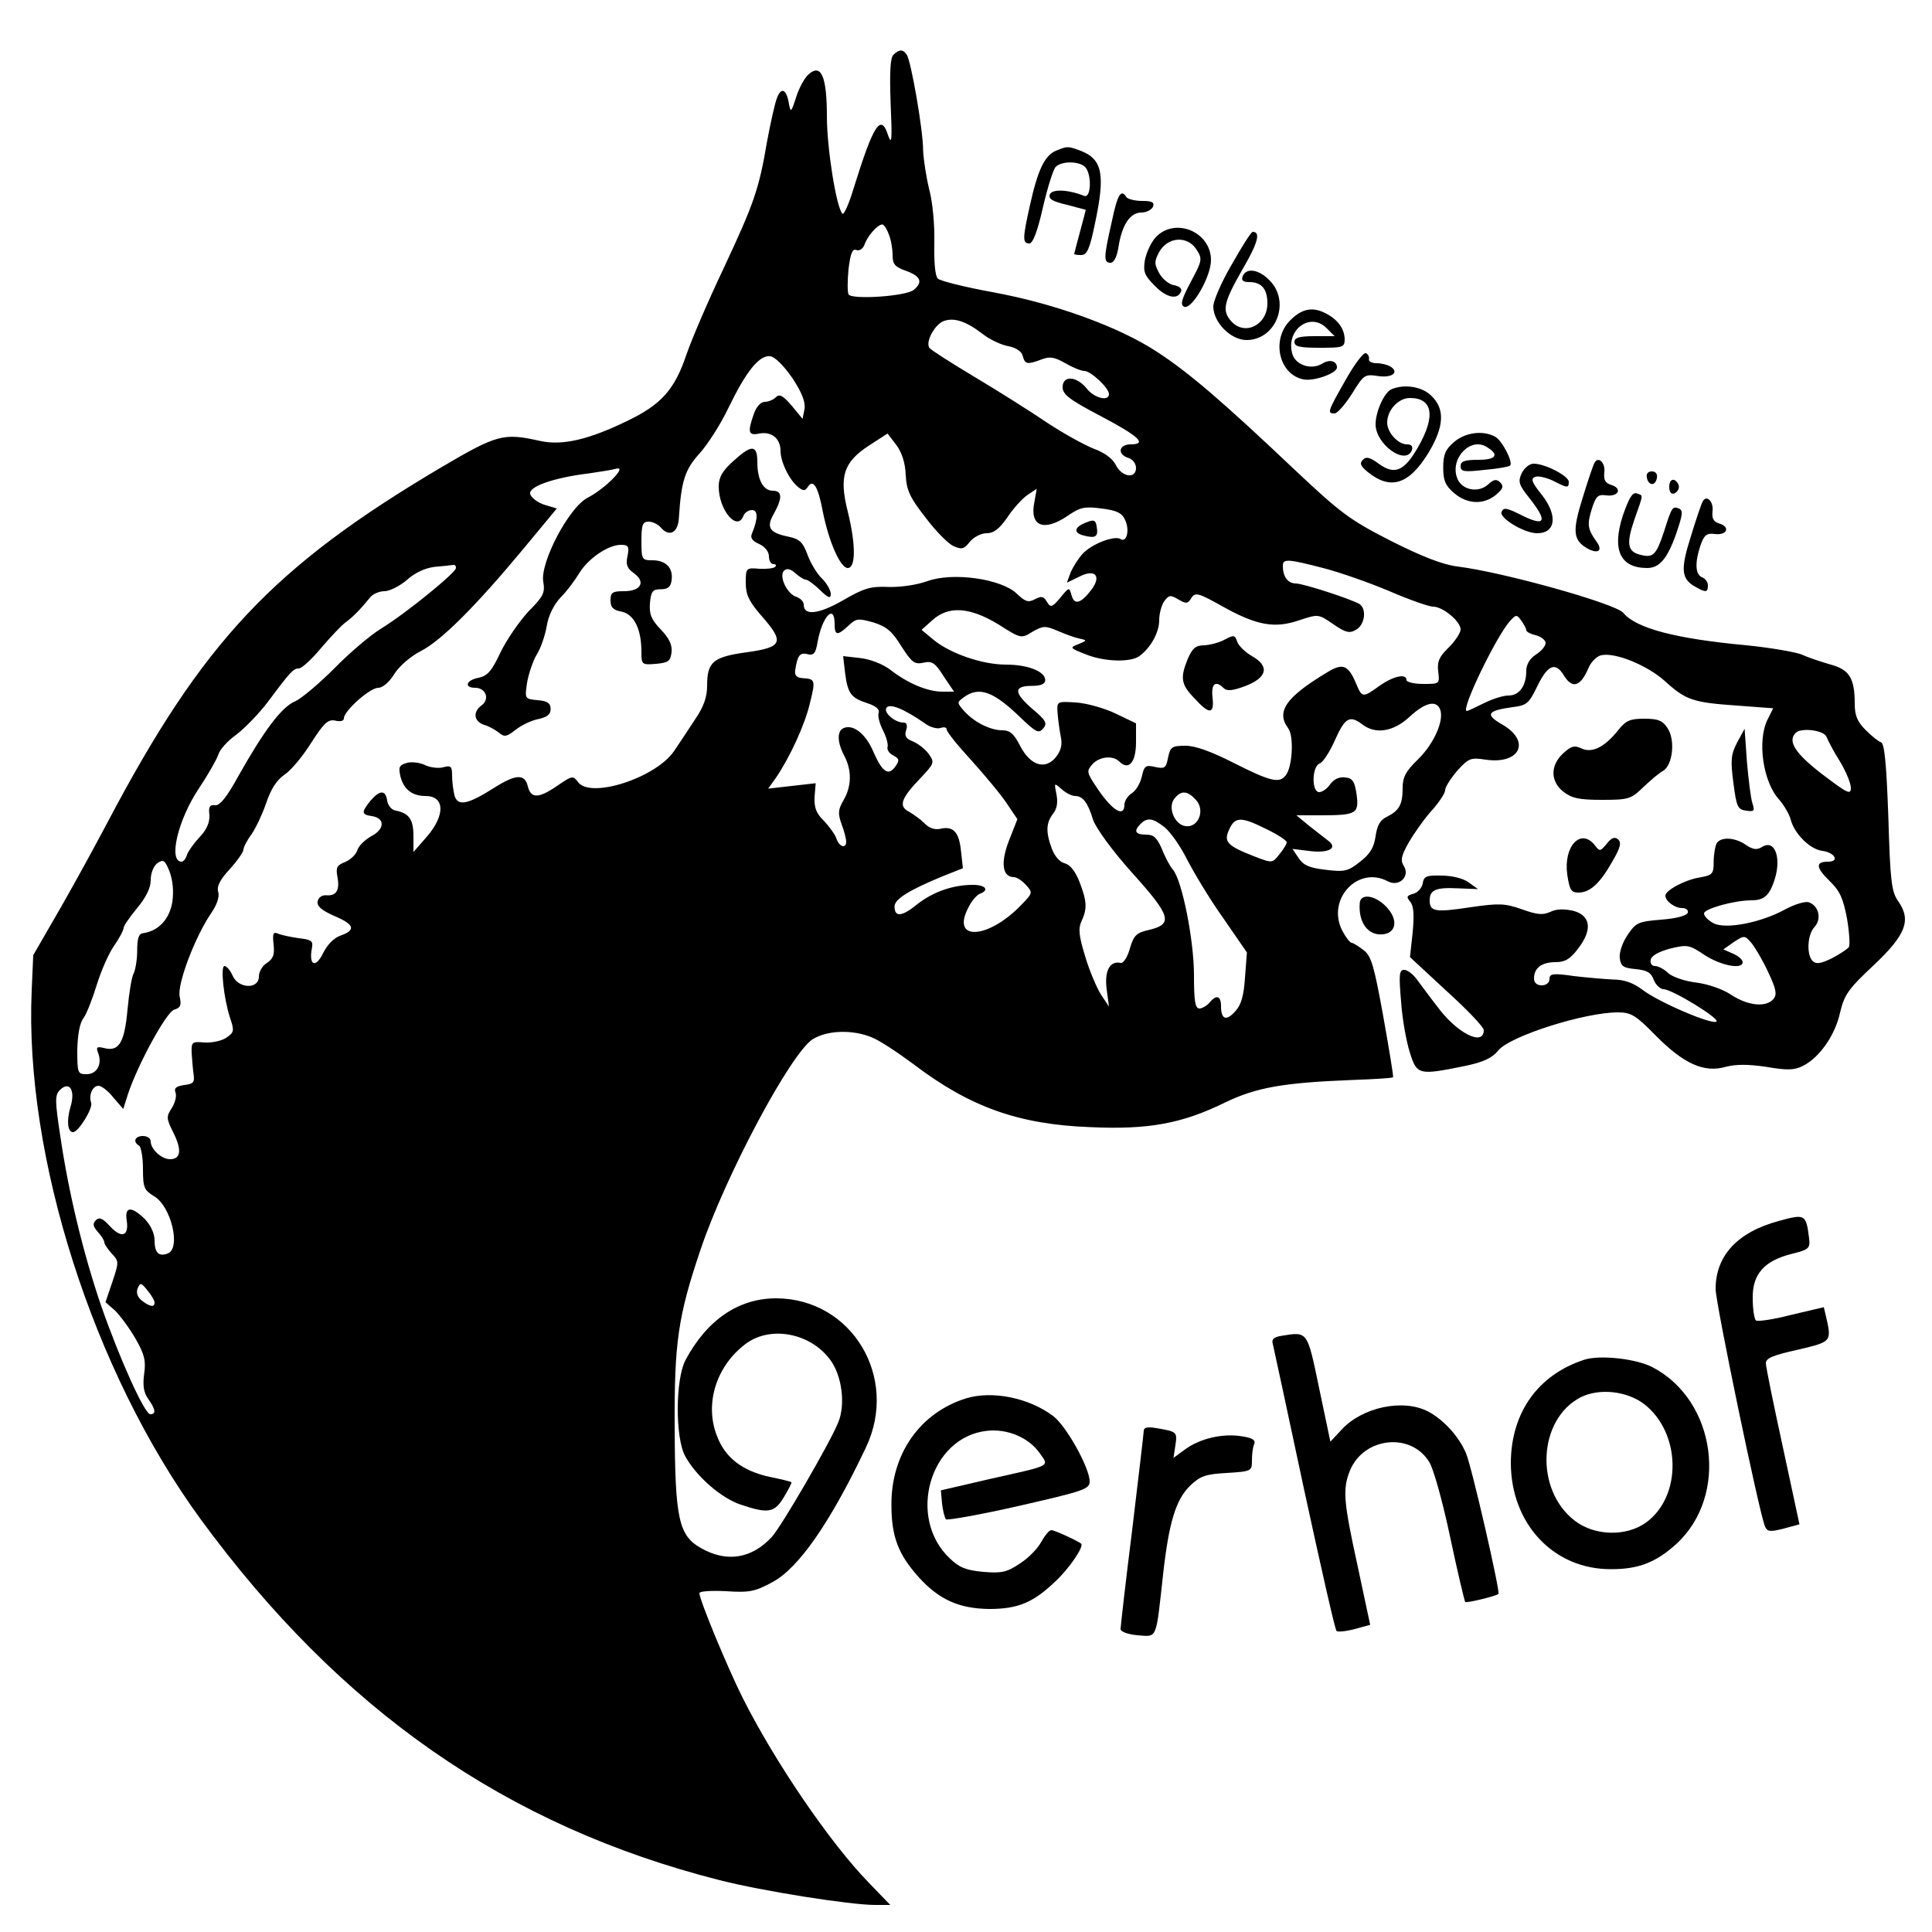 <?xml version="1.0" standalone="no"?>
<!DOCTYPE svg PUBLIC "-//W3C//DTD SVG 20010904//EN"
 "http://www.w3.org/TR/2001/REC-SVG-20010904/DTD/svg10.dtd">
<svg version="1.0" xmlns="http://www.w3.org/2000/svg"
 width="500pt" height="500pt" viewBox="0 0 500 500"
 preserveAspectRatio="xMidYMid meet">
<g transform="translate(0,500) scale(0.1,-0.1)"
fill="#000000" stroke="none">
<path d="M2312 4858 c-8 -8 -10 -45 -7 -127 4 -90 3 -108 -6 -83 -19 61 -38
31 -90 -136 -12 -40 -25 -69 -29 -65 -16 18 -40 170 -40 251 0 105 -15 139
-48 109 -10 -9 -25 -36 -32 -60 -12 -37 -14 -39 -18 -17 -6 39 -20 46 -31 17
-6 -15 -17 -66 -26 -114 -21 -124 -34 -160 -113 -329 -39 -82 -82 -182 -96
-223 -30 -89 -65 -128 -150 -169 -102 -50 -171 -66 -229 -53 -94 21 -110 17
-256 -69 -434 -257 -615 -449 -861 -915 -29 -55 -84 -156 -123 -224 l-71 -123
-4 -92 c-19 -429 159 -986 436 -1366 363 -496 793 -796 1345 -936 110 -28 337
-64 402 -64 l39 0 -56 58 c-100 103 -242 311 -326 478 -40 80 -112 254 -112
271 0 5 31 7 69 5 61 -4 75 -1 121 24 68 37 150 156 241 348 86 181 -36 385
-232 386 -97 0 -179 -55 -235 -160 -26 -49 -27 -200 -1 -248 28 -52 93 -109
144 -126 71 -24 88 -21 112 20 12 20 21 37 19 38 -2 2 -27 8 -57 14 -71 16
-115 50 -136 107 -32 83 -1 181 76 238 63 46 164 28 216 -40 32 -41 42 -118
22 -165 -21 -52 -148 -271 -172 -296 -52 -56 -116 -66 -182 -29 -59 33 -68 76
-69 317 -1 215 9 284 66 453 64 192 235 513 292 548 38 23 103 25 153 4 20 -8
68 -40 107 -69 146 -111 272 -156 457 -163 151 -7 238 9 350 64 81 39 151 51
328 58 57 2 105 5 106 7 2 2 -10 72 -25 157 -24 132 -31 157 -51 172 -13 10
-27 19 -31 19 -4 0 -15 14 -24 31 -42 81 40 170 118 128 29 -15 58 13 41 40
-9 14 -7 26 13 61 14 24 40 61 59 82 19 21 35 45 35 53 0 8 14 30 31 50 30 33
35 35 74 29 90 -13 118 49 41 92 -43 25 -37 35 29 44 35 4 42 10 61 49 29 61
49 70 72 32 21 -34 42 -28 62 18 6 16 21 32 33 35 35 9 119 -25 165 -66 55
-50 73 -56 187 -64 l94 -7 -14 -28 c-28 -54 -13 -163 30 -209 12 -14 25 -36
29 -50 9 -37 50 -78 82 -82 32 -4 46 -28 15 -28 -33 0 -32 -15 4 -50 27 -26
35 -45 45 -97 6 -35 8 -68 5 -74 -4 -5 -23 -18 -44 -29 -29 -14 -41 -16 -50
-7 -16 16 -14 68 5 88 19 21 11 55 -15 64 -10 3 -38 -6 -62 -19 -62 -34 -154
-52 -185 -35 -13 7 -24 18 -24 25 0 12 78 34 123 34 30 0 44 11 56 43 24 62 6
117 -29 95 -13 -8 -23 -7 -41 5 -28 20 -65 22 -76 5 -4 -7 -8 -29 -8 -48 0
-32 -3 -35 -37 -41 -37 -6 -88 -33 -88 -47 0 -14 24 -32 43 -32 10 0 17 -5 15
-12 -3 -8 -30 -15 -68 -18 -60 -5 -66 -7 -88 -40 -13 -19 -22 -45 -20 -60 3
-21 9 -25 41 -28 30 -3 40 -9 47 -28 5 -13 17 -24 25 -24 22 0 148 -77 137
-84 -13 -8 -151 51 -192 83 -24 18 -48 26 -75 26 -22 1 -68 5 -102 9 -55 8
-63 6 -63 -8 0 -9 -8 -16 -20 -16 -13 0 -20 7 -20 18 0 27 20 42 56 42 24 0
38 8 58 35 38 49 33 86 -13 98 -23 5 -43 5 -59 -3 -20 -9 -35 -7 -74 7 -43 15
-58 16 -133 5 -92 -14 -105 -11 -105 18 0 27 16 34 74 31 l51 -2 -25 18 c-14
10 -43 17 -70 17 -39 1 -45 -2 -48 -20 -2 -12 -13 -24 -24 -27 -18 -5 -19 -8
-8 -21 9 -12 10 -34 6 -79 l-7 -64 95 -88 c53 -48 96 -93 96 -101 0 -43 -70
-8 -121 62 -19 24 -42 56 -52 69 -10 14 -25 25 -33 25 -13 0 -14 -13 -8 -82 3
-46 14 -105 23 -133 18 -57 23 -58 141 -34 48 10 71 20 88 41 31 37 223 98
309 98 34 0 46 -7 98 -60 72 -73 125 -97 181 -81 27 7 57 7 105 0 53 -9 72 -9
94 2 43 21 84 79 97 138 11 47 22 62 86 122 84 79 99 117 65 166 -18 25 -21
51 -26 218 -5 140 -10 191 -19 194 -7 2 -25 17 -40 32 -21 21 -28 37 -28 68 0
66 -14 88 -62 101 -24 7 -58 18 -75 26 -18 7 -83 18 -143 24 -184 17 -286 44
-319 84 -20 24 -313 106 -430 120 -38 5 -92 26 -173 67 -106 54 -130 73 -245
181 -192 182 -278 255 -358 307 -98 65 -267 126 -427 155 -71 13 -135 29 -141
35 -7 7 -10 43 -9 92 1 47 -4 104 -13 138 -8 33 -15 78 -16 102 0 53 -31 229
-42 247 -10 15 -20 15 -35 0z m-12 -464 c6 -14 10 -38 10 -54 0 -24 6 -31 35
-41 38 -14 44 -29 20 -49 -20 -17 -160 -26 -169 -12 -3 6 -3 35 0 66 5 40 10
53 20 49 8 -3 17 3 21 13 7 22 34 53 46 53 4 1 12 -11 17 -25z m244 -259 c18
-14 48 -28 66 -31 20 -4 35 -14 37 -26 6 -21 12 -22 49 -8 21 8 33 6 61 -10
19 -11 41 -20 49 -20 17 0 64 -44 64 -60 0 -20 -39 -10 -58 15 -26 32 -62 34
-62 3 0 -19 19 -33 97 -74 101 -53 123 -74 79 -74 -31 0 -35 -26 -6 -35 11 -3
20 -15 20 -26 0 -29 -36 -24 -52 7 -8 17 -30 33 -58 43 -25 10 -79 40 -120 67
-41 28 -125 81 -187 118 -62 37 -115 71 -118 76 -10 16 14 60 37 69 27 10 58
0 102 -34z m-493 -114 c25 -38 34 -62 31 -80 l-5 -25 -28 34 c-23 27 -32 31
-41 22 -7 -7 -20 -12 -29 -12 -10 0 -22 -13 -28 -31 -17 -48 -14 -57 14 -51
32 6 55 -13 55 -45 0 -28 22 -74 45 -93 14 -11 18 -11 25 -1 14 23 27 3 39
-61 16 -81 46 -148 65 -148 21 0 21 61 0 146 -23 91 -11 128 55 171 l48 31 23
-30 c14 -19 23 -47 24 -77 2 -40 11 -59 51 -110 26 -35 59 -68 72 -74 22 -10
28 -8 43 11 10 12 29 22 43 22 19 0 33 11 54 41 15 23 39 49 52 58 l24 16 -6
-34 c-13 -63 24 -78 86 -36 32 22 43 25 88 19 40 -5 53 -12 61 -30 12 -26 4
-59 -12 -49 -16 10 -75 -13 -98 -38 -11 -12 -25 -34 -31 -48 l-10 -27 31 15
c42 22 60 3 32 -34 -27 -35 -44 -40 -51 -13 -6 21 -6 21 -29 -7 -22 -26 -25
-26 -35 -10 -8 14 -14 15 -31 6 -17 -9 -25 -6 -47 15 -40 38 -165 56 -231 32
-28 -10 -70 -16 -101 -15 -46 2 -63 -3 -118 -35 -63 -36 -101 -40 -101 -11 0
8 -8 16 -18 20 -25 7 -47 54 -33 68 7 7 16 5 29 -6 10 -9 22 -17 27 -17 5 0
22 -12 37 -27 22 -21 28 -23 28 -10 0 9 -10 27 -22 39 -13 12 -30 40 -38 62
-12 33 -21 41 -49 47 -50 10 -59 24 -38 60 22 40 22 59 -3 59 -25 0 -40 29
-40 74 0 46 -15 46 -63 2 -28 -25 -37 -42 -37 -65 0 -61 48 -118 64 -76 3 8
13 15 22 15 16 0 16 -22 0 -61 -5 -11 1 -19 19 -27 15 -7 25 -20 25 -32 0 -11
5 -20 12 -20 6 0 8 -3 4 -7 -4 -4 -22 -6 -41 -5 -34 3 -35 2 -35 -36 0 -31 8
-48 40 -85 61 -69 56 -82 -37 -95 -88 -12 -103 -25 -103 -87 0 -29 -9 -54 -30
-85 -16 -25 -41 -62 -55 -83 -47 -70 -217 -125 -249 -81 -13 17 -15 17 -53 -9
-49 -34 -69 -34 -77 -2 -8 33 -31 32 -89 -5 -68 -43 -93 -47 -101 -18 -3 13
-6 35 -6 51 0 24 -3 27 -24 21 -13 -3 -34 0 -46 6 -12 6 -33 9 -46 6 -21 -6
-23 -11 -18 -34 8 -34 30 -52 65 -52 50 0 52 -49 4 -105 l-35 -40 0 41 c0 43
-11 59 -45 66 -12 2 -21 13 -23 26 -4 28 -19 28 -43 0 -24 -30 -24 -36 3 -40
35 -5 34 -34 -1 -52 -16 -9 -33 -25 -36 -36 -4 -12 -18 -25 -32 -31 -21 -8
-24 -14 -20 -37 7 -35 -2 -51 -28 -49 -11 1 -21 -5 -23 -16 -2 -12 9 -22 42
-37 53 -22 58 -37 18 -51 -18 -6 -35 -24 -46 -46 -19 -39 -37 -32 -29 12 4 20
0 23 -34 27 -21 3 -45 8 -54 12 -12 5 -14 0 -11 -28 3 -27 -1 -37 -17 -48 -12
-7 -21 -23 -21 -35 0 -34 -53 -32 -68 2 -6 14 -16 25 -21 25 -11 0 -2 -83 14
-133 12 -35 11 -39 -10 -53 -12 -8 -37 -13 -56 -12 -32 3 -34 1 -33 -27 1 -16
3 -41 5 -55 3 -21 0 -25 -24 -28 -21 -3 -27 -8 -23 -19 4 -9 -1 -27 -9 -40
-15 -23 -15 -27 4 -65 22 -44 19 -68 -9 -68 -22 0 -50 26 -50 46 0 8 -9 14
-20 14 -21 0 -27 -15 -10 -25 5 -3 10 -30 10 -60 0 -49 3 -55 29 -71 44 -26
70 -135 35 -148 -23 -9 -34 2 -34 34 0 18 -10 39 -25 55 -35 34 -53 33 -47 -4
6 -40 -13 -47 -43 -15 -19 21 -28 25 -37 16 -9 -9 -7 -16 5 -30 9 -10 17 -22
17 -27 0 -5 9 -18 19 -29 19 -20 19 -22 2 -73 l-18 -53 25 -22 c13 -13 37 -45
53 -73 23 -40 27 -57 22 -91 -4 -30 -1 -49 11 -65 19 -27 20 -39 5 -39 -15 0
-80 145 -127 280 -47 137 -85 296 -106 440 -14 92 -14 106 -1 119 25 25 41 -1
27 -45 -10 -35 -7 -64 7 -64 14 0 52 62 47 76 -7 19 3 44 19 44 7 0 25 -13 38
-30 l26 -30 12 38 c25 76 100 214 120 219 16 5 19 11 14 34 -7 31 39 153 81
215 16 23 22 43 19 55 -5 14 4 32 29 59 20 22 36 45 36 51 0 6 9 24 21 40 11
16 28 52 38 81 12 36 27 59 47 73 16 10 47 47 69 82 34 53 44 62 63 58 13 -3
22 -1 22 6 0 19 67 79 89 79 11 0 28 14 41 35 13 21 42 46 69 60 53 27 142
116 265 264 l87 105 -33 10 c-18 6 -34 19 -36 28 -4 19 62 42 153 53 28 4 59
9 70 12 30 8 -29 -52 -74 -75 -49 -25 -124 -169 -115 -218 5 -28 0 -38 -38
-76 -23 -25 -56 -72 -72 -105 -23 -49 -34 -62 -57 -67 -33 -6 -39 -26 -9 -26
27 0 38 -29 17 -45 -24 -17 -21 -42 6 -51 12 -3 29 -13 38 -20 14 -12 20 -11
43 7 15 12 42 25 59 28 23 5 32 12 32 26 0 15 -8 21 -34 23 -33 3 -33 4 -27
45 4 23 15 56 25 73 11 17 22 51 26 74 4 26 18 55 36 74 17 17 38 46 49 64 23
37 74 72 107 72 19 0 22 -4 17 -29 -5 -22 -1 -32 16 -44 32 -23 19 -47 -25
-47 -30 0 -35 -3 -35 -24 0 -18 7 -25 29 -29 32 -7 51 -45 51 -104 0 -33 1
-34 38 -31 32 3 37 7 40 30 2 19 -6 36 -28 59 -25 26 -30 40 -28 68 3 31 7 36
28 36 18 0 26 6 28 23 5 32 -15 52 -49 52 -28 0 -29 2 -29 50 0 42 3 50 19 50
10 0 24 -7 31 -15 22 -26 45 -14 47 25 6 96 16 125 53 166 21 23 55 76 75 118
46 95 80 138 109 134 12 -2 35 -25 57 -57z m1373 -491 c43 -11 120 -38 172
-60 51 -22 102 -40 113 -40 25 0 71 -38 71 -59 0 -9 -14 -30 -31 -47 -24 -23
-30 -36 -27 -61 4 -33 4 -33 -39 -33 -24 0 -43 5 -43 10 0 18 -35 10 -70 -15
-43 -31 -45 -31 -60 5 -21 50 -35 55 -77 29 -106 -64 -131 -101 -99 -144 15
-20 11 -101 -7 -122 -16 -21 -40 -15 -133 32 -59 30 -100 45 -126 45 -35 0
-39 -3 -45 -30 -5 -28 -9 -30 -33 -25 -25 6 -29 3 -35 -25 -4 -17 -15 -36 -26
-43 -10 -6 -19 -20 -19 -29 0 -36 -33 -15 -73 46 -25 37 -25 41 -10 58 18 20
53 24 70 7 24 -24 43 -2 43 50 l0 49 -52 25 c-29 14 -75 27 -103 29 -50 3 -50
3 -48 -27 1 -16 5 -44 8 -60 5 -22 1 -37 -12 -54 -28 -35 -67 -22 -93 29 -16
31 -26 40 -46 40 -31 0 -73 21 -99 50 -19 22 -19 22 0 36 39 28 76 15 146 -53
41 -39 47 -42 59 -28 11 13 7 21 -29 51 -48 42 -48 59 0 59 23 0 34 5 34 15 0
22 -44 40 -102 40 -61 0 -145 29 -188 65 l-30 25 28 25 c42 38 97 34 171 -11
58 -37 59 -37 88 -19 28 16 33 16 66 2 21 -9 46 -18 57 -20 19 -4 18 -5 -4
-14 -23 -9 -23 -10 18 -26 48 -20 119 -22 141 -4 29 22 50 61 50 92 0 17 6 39
13 49 12 16 16 17 36 5 20 -12 25 -12 34 3 10 16 18 14 82 -22 88 -49 134 -57
198 -35 49 16 49 16 87 -10 32 -22 42 -25 59 -15 23 12 29 54 9 67 -23 13
-142 52 -164 53 -21 0 -34 17 -34 46 0 18 12 18 104 -6z m-2244 0 c0 -12 -129
-117 -194 -157 -28 -17 -83 -64 -121 -103 -39 -39 -84 -77 -101 -85 -35 -14
-81 -76 -148 -195 -29 -53 -47 -75 -59 -74 -14 2 -18 -4 -15 -25 1 -18 -6 -37
-25 -57 -15 -16 -30 -37 -33 -46 -3 -10 -9 -18 -14 -18 -35 0 -10 108 45 190
24 36 46 75 50 87 3 12 24 36 47 52 22 17 58 54 80 83 59 79 67 88 81 88 8 0
34 24 58 53 24 28 52 58 63 66 19 14 37 32 64 65 7 9 24 16 37 16 13 0 39 13
58 29 21 19 47 31 72 34 22 2 43 4 48 5 4 1 7 -2 7 -8z m980 -145 c0 -30 7
-31 36 -4 20 19 25 19 65 8 34 -11 48 -23 72 -62 27 -42 34 -47 57 -42 22 5
30 0 52 -35 l27 -40 -30 0 c-38 0 -89 21 -134 56 -21 16 -53 28 -79 31 l-44 5
5 -43 c7 -54 15 -65 58 -79 22 -7 32 -16 29 -25 -3 -7 2 -27 11 -45 9 -17 14
-37 12 -43 -2 -7 4 -17 15 -22 16 -9 16 -13 5 -29 -18 -25 -34 -14 -57 39 -19
45 -51 71 -76 61 -18 -7 -18 -36 1 -72 20 -38 19 -79 -2 -115 -14 -24 -15 -34
-5 -62 7 -18 12 -39 12 -45 0 -19 -18 -14 -25 7 -3 10 -18 31 -32 46 -21 20
-26 35 -25 62 l3 36 -62 -7 -61 -7 20 28 c35 51 75 137 88 193 15 60 14 63
-19 65 -16 1 -21 8 -19 21 6 38 12 46 32 41 16 -4 21 2 26 32 12 66 44 100 44
46z m1790 -16 c0 -4 11 -10 25 -13 14 -4 25 -13 25 -20 0 -8 -11 -21 -25 -30
-16 -10 -25 -26 -25 -42 0 -39 -18 -64 -46 -64 -14 0 -42 -9 -64 -20 -22 -11
-41 -20 -44 -20 -17 0 76 193 112 233 16 17 17 17 29 1 7 -10 13 -21 13 -25z
m-1558 -240 c14 -11 33 -16 42 -13 9 3 16 2 16 -4 0 -6 29 -42 65 -81 35 -39
76 -88 91 -111 l27 -40 -22 -56 c-22 -57 -17 -94 13 -94 7 0 21 -9 31 -20 18
-20 18 -21 -11 -51 -86 -90 -184 -96 -138 -8 8 17 22 33 30 36 25 9 15 23 -18
23 -52 0 -103 -18 -144 -50 -40 -33 -59 -34 -59 -6 0 19 37 42 124 78 l53 21
-5 45 c-5 49 -20 65 -54 57 -14 -3 -29 2 -40 14 -10 10 -28 23 -40 30 -28 14
-22 34 28 86 37 39 38 42 23 63 -9 13 -27 27 -41 33 -18 7 -23 14 -18 29 4 13
2 20 -7 20 -22 0 -52 26 -44 38 8 13 46 -3 98 -39z m1335 35 c11 -28 -16 -89
-57 -129 -32 -31 -40 -46 -40 -75 0 -42 -9 -58 -41 -74 -17 -8 -25 -22 -29
-50 -4 -29 -14 -46 -40 -66 -31 -25 -41 -27 -89 -21 -42 5 -57 11 -70 30 l-16
24 41 -5 c50 -7 77 6 53 25 -8 6 -31 24 -50 39 l-34 28 60 0 c96 0 102 4 96
53 -5 34 -10 43 -29 45 -16 2 -29 -4 -39 -17 -8 -12 -21 -21 -29 -21 -20 0
-19 66 1 74 9 3 27 31 40 61 26 58 38 65 71 40 34 -26 80 -19 122 20 40 37 69
44 79 19z m1000 -71 c4 -10 19 -39 35 -64 15 -25 28 -56 28 -68 0 -19 -9 -14
-75 36 -70 54 -89 85 -68 106 14 15 74 7 80 -10z m-1945 -153 c20 0 33 -16 47
-62 8 -22 49 -79 102 -138 100 -111 106 -132 41 -147 -31 -7 -38 -14 -48 -48
-6 -22 -17 -39 -24 -37 -28 6 -42 -21 -36 -68 l6 -45 -20 30 c-11 17 -30 61
-41 98 -17 55 -19 74 -10 93 15 33 14 51 -5 101 -11 28 -24 45 -39 49 -13 3
-26 19 -33 38 -16 43 -15 67 4 91 10 13 12 30 8 50 -6 29 -6 30 13 13 11 -10
27 -18 35 -18z m313 -10 c25 -27 6 -73 -27 -68 -29 4 -47 50 -28 72 17 21 33
20 55 -4z m-81 -71 c15 -12 41 -49 58 -83 17 -33 58 -102 93 -151 l62 -90 -5
-65 c-3 -47 -10 -71 -25 -87 -23 -26 -37 -22 -37 13 0 27 -12 31 -30 9 -7 -8
-19 -15 -26 -15 -11 0 -14 20 -14 86 0 91 -31 247 -55 274 -7 8 -20 32 -28 53
-13 29 -21 37 -41 37 -28 0 -33 9 -14 28 17 17 32 15 62 -9z m264 -5 c29 -14
52 -29 52 -34 0 -4 -8 -18 -19 -31 -18 -23 -19 -23 -63 -6 -72 28 -82 38 -67
70 15 34 31 34 97 1z m-2832 -188 c-7 -44 -35 -75 -75 -81 -12 -1 -16 -13 -16
-46 0 -24 -5 -50 -9 -58 -5 -8 -12 -50 -16 -94 -8 -86 -22 -110 -62 -99 -17 4
-20 2 -14 -13 11 -29 -3 -55 -30 -55 -23 0 -24 3 -24 63 1 39 6 69 16 82 8 11
23 49 34 85 11 36 31 82 45 102 14 20 25 41 25 47 0 5 16 28 35 51 23 28 35
52 35 72 0 18 7 36 17 44 16 11 20 8 32 -22 8 -22 11 -50 7 -78z m4131 -184
c20 -42 22 -56 13 -67 -19 -23 -66 -18 -109 10 -22 15 -60 28 -90 32 -28 3
-61 14 -73 24 -11 11 -27 19 -35 19 -8 0 -13 7 -11 16 2 11 21 21 50 29 45 11
50 10 90 -17 42 -27 98 -38 98 -18 0 6 -11 16 -25 22 l-25 11 27 19 c28 18 28
18 47 -4 10 -13 30 -47 43 -76z m-4177 -853 c0 -13 -12 -11 -33 5 -11 9 -15
20 -11 31 7 17 9 16 26 -5 10 -12 18 -26 18 -31z"/>
<path d="M2814 3649 c-34 -12 -38 -28 -9 -35 31 -8 38 -3 33 24 -2 15 -7 18
-24 11z"/>
<path d="M3170 3345 c-14 -8 -38 -14 -53 -15 -22 0 -31 -7 -43 -35 -20 -49
-18 -66 17 -102 39 -43 52 -42 47 2 -4 36 8 45 29 24 8 -8 23 -7 57 6 56 22
62 51 16 77 -17 10 -34 26 -38 37 -6 18 -9 18 -32 6z"/>
<path d="M2733 4610 c-29 -12 -47 -49 -67 -139 -20 -89 -20 -101 -2 -101 9 0
21 31 35 93 12 52 27 99 33 105 16 16 61 15 76 0 18 -18 16 -82 -2 -75 -43 17
-83 18 -89 4 -4 -12 6 -18 44 -27 27 -7 49 -13 49 -13 0 -1 -7 -27 -15 -57 -8
-30 -15 -56 -15 -57 0 -2 8 -3 18 -3 15 0 22 15 35 78 28 130 21 170 -37 192
-32 12 -34 12 -63 0z"/>
<path d="M2877 4425 c-21 -92 -21 -105 -3 -105 9 0 17 16 21 43 9 56 30 87 59
87 13 0 26 7 30 15 4 12 -3 15 -29 15 -18 0 -37 5 -40 10 -14 22 -23 7 -38
-65z"/>
<path d="M2991 4386 c-12 -13 -24 -39 -28 -59 -5 -31 -1 -40 26 -67 30 -31 60
-37 68 -13 2 6 -6 13 -19 15 -12 2 -29 15 -38 31 -13 24 -13 30 0 55 22 39 72
43 96 7 16 -25 16 -28 -14 -84 -25 -47 -28 -60 -17 -65 20 -7 69 78 69 121 0
73 -93 112 -143 59z"/>
<path d="M3188 4316 c-27 -46 -48 -95 -48 -109 0 -41 45 -87 86 -87 77 0 115
100 59 155 -27 28 -60 33 -69 10 -4 -11 1 -15 17 -15 32 0 47 -18 47 -55 0
-56 -58 -85 -93 -47 -25 28 -21 48 28 134 41 70 48 98 27 98 -4 0 -28 -38 -54
-84z"/>
<path d="M3339 4171 c-50 -50 -29 -141 35 -153 27 -5 86 16 86 31 0 17 -19 22
-38 10 -29 -18 -71 -3 -78 27 -16 61 47 107 89 65 l21 -21 -52 0 c-40 0 -52
-4 -52 -15 0 -12 14 -15 65 -15 61 0 65 1 65 23 -1 26 -17 49 -47 65 -35 19
-63 14 -94 -17z"/>
<path d="M3482 4016 c-46 -81 -48 -86 -28 -86 7 0 27 23 45 51 30 49 33 51 66
46 37 -6 57 9 34 24 -8 5 -24 9 -36 9 -13 0 -22 5 -20 11 1 6 -3 13 -8 15 -6
3 -30 -29 -53 -70z"/>
<path d="M3602 3993 c-19 -7 -42 -58 -42 -91 0 -52 78 -108 94 -67 3 10 -1 15
-13 15 -23 0 -51 31 -51 56 0 33 29 64 59 64 59 0 67 -47 21 -127 -36 -63 -61
-73 -102 -43 -23 17 -33 19 -41 10 -9 -9 -6 -16 12 -31 60 -49 108 -33 159 51
39 66 42 111 7 145 -23 24 -69 32 -103 18z"/>
<path d="M3763 3856 c-22 -19 -28 -32 -28 -66 0 -34 6 -47 28 -66 34 -29 76
-31 108 -5 19 16 21 22 12 32 -10 10 -17 9 -32 -5 -26 -23 -69 -14 -80 17 -19
51 35 107 77 80 33 -20 24 -33 -22 -33 -36 0 -46 -4 -46 -16 0 -15 9 -16 62
-10 34 3 63 8 66 11 9 8 -21 66 -39 75 -31 17 -77 11 -106 -14z"/>
<path d="M4127 3803 c-3 -4 -17 -45 -31 -91 -28 -89 -25 -111 15 -133 26 -13
37 -3 21 19 -23 32 -25 44 -13 83 11 35 16 40 38 37 32 -4 42 18 13 27 -16 5
-20 13 -18 32 3 25 -15 43 -25 26z"/>
<path d="M3938 3775 c-10 -22 -7 -30 20 -64 50 -63 41 -76 -27 -41 -33 16 -40
17 -45 5 -6 -16 59 -55 92 -55 49 0 54 47 11 101 -25 31 -28 40 -16 45 8 3 29
-2 46 -10 37 -19 41 -20 41 -3 0 15 -61 47 -91 47 -11 0 -24 -11 -31 -25z"/>
<path d="M4262 3764 c4 -21 22 -23 26 -1 2 10 -3 17 -13 17 -10 0 -15 -6 -13
-16z"/>
<path d="M4320 3740 c0 -13 5 -20 13 -17 6 2 12 10 12 17 0 7 -6 15 -12 18 -8
2 -13 -5 -13 -18z"/>
<path d="M4200 3666 c-29 -89 -7 -136 63 -136 32 0 53 25 76 92 16 47 17 57 6
62 -17 6 -18 5 -39 -61 -20 -60 -28 -67 -60 -59 -34 8 -38 28 -16 92 24 68 23
61 6 67 -11 4 -20 -11 -36 -57z"/>
<path d="M4407 3703 c-3 -4 -17 -45 -31 -91 -28 -88 -25 -111 14 -132 25 -14
30 -13 30 5 0 9 -7 18 -15 21 -18 7 -19 39 -4 83 9 26 16 32 37 29 31 -4 41
18 12 27 -16 5 -20 13 -18 32 3 25 -15 43 -25 26z"/>
<path d="M4190 3113 c-36 -46 -69 -63 -97 -50 -19 9 -27 6 -48 -13 -33 -31
-33 -72 1 -99 22 -17 41 -21 100 -21 69 0 75 2 107 33 18 17 41 37 51 42 25
15 32 79 12 110 -13 20 -24 25 -61 25 -36 0 -47 -5 -65 -27z"/>
<path d="M4496 3079 c-16 -31 -18 -45 -10 -105 8 -62 11 -69 33 -72 21 -3 23
-1 16 20 -4 12 -10 61 -14 107 l-6 85 -19 -35z"/>
<path d="M4158 2816 c-17 -20 -18 -20 -31 -3 -36 45 -81 -3 -71 -76 6 -40 10
-47 29 -47 30 0 56 24 88 81 21 36 24 49 14 57 -8 7 -17 4 -29 -12z"/>
<path d="M3519 2663 c-4 -51 22 -85 60 -81 36 4 40 40 7 73 -29 29 -65 33 -67
8z"/>
<path d="M4603 1840 c-107 -29 -163 -90 -163 -176 0 -37 114 -585 128 -615 6
-13 13 -14 48 -5 l41 11 -43 200 c-24 110 -44 208 -44 217 0 13 19 21 83 35
88 21 88 20 72 89 l-5 21 -85 -20 c-46 -12 -88 -18 -91 -14 -4 4 -8 30 -8 57
-1 62 29 97 101 115 44 11 48 14 45 40 -8 63 -10 64 -79 45z"/>
<path d="M3317 1543 c-20 -3 -27 -9 -23 -21 2 -9 39 -179 81 -377 43 -198 80
-363 84 -366 3 -3 24 -1 47 5 l40 11 -32 150 c-37 169 -40 201 -20 250 36 86
158 99 205 21 11 -17 35 -104 54 -194 19 -90 37 -165 39 -168 4 -3 79 15 86
21 5 5 -69 329 -84 364 -18 43 -58 87 -98 108 -65 34 -171 11 -224 -47 l-29
-31 -29 138 c-31 149 -29 147 -97 136z"/>
<path d="M4100 1481 c-120 -39 -189 -137 -190 -266 0 -159 111 -277 260 -276
70 0 115 17 168 65 137 125 104 372 -62 458 -43 22 -136 32 -176 19z m154
-114 c97 -74 100 -240 5 -308 -51 -36 -132 -34 -183 5 -105 80 -96 263 15 320
48 24 119 16 163 -17z"/>
<path d="M2500 1381 c-119 -37 -194 -144 -193 -276 0 -82 18 -128 70 -186 53
-59 105 -82 183 -83 74 0 114 16 173 73 35 33 73 89 65 96 -10 8 -69 35 -77
35 -6 0 -17 -14 -26 -30 -9 -17 -33 -42 -55 -56 -34 -23 -48 -26 -95 -22 -44
4 -62 11 -86 34 -113 105 -53 315 95 331 53 6 108 -17 137 -58 24 -35 34 -30
-131 -67 l-125 -29 3 -34 c2 -19 7 -37 10 -41 4 -3 89 12 190 35 166 38 182
43 182 63 0 35 -60 143 -94 169 -62 47 -157 67 -226 46z"/>
<path d="M2960 1297 c0 -6 -14 -122 -30 -257 -17 -135 -30 -250 -30 -256 0 -7
20 -14 44 -16 52 -4 47 -14 66 157 15 135 33 194 70 230 26 25 40 30 95 33 64
4 65 5 65 32 0 16 2 35 6 43 4 10 -5 16 -33 20 -49 8 -108 -6 -146 -34 l-30
-22 5 33 c5 34 4 35 -49 44 -23 4 -33 2 -33 -7z"/>
</g>
</svg>
